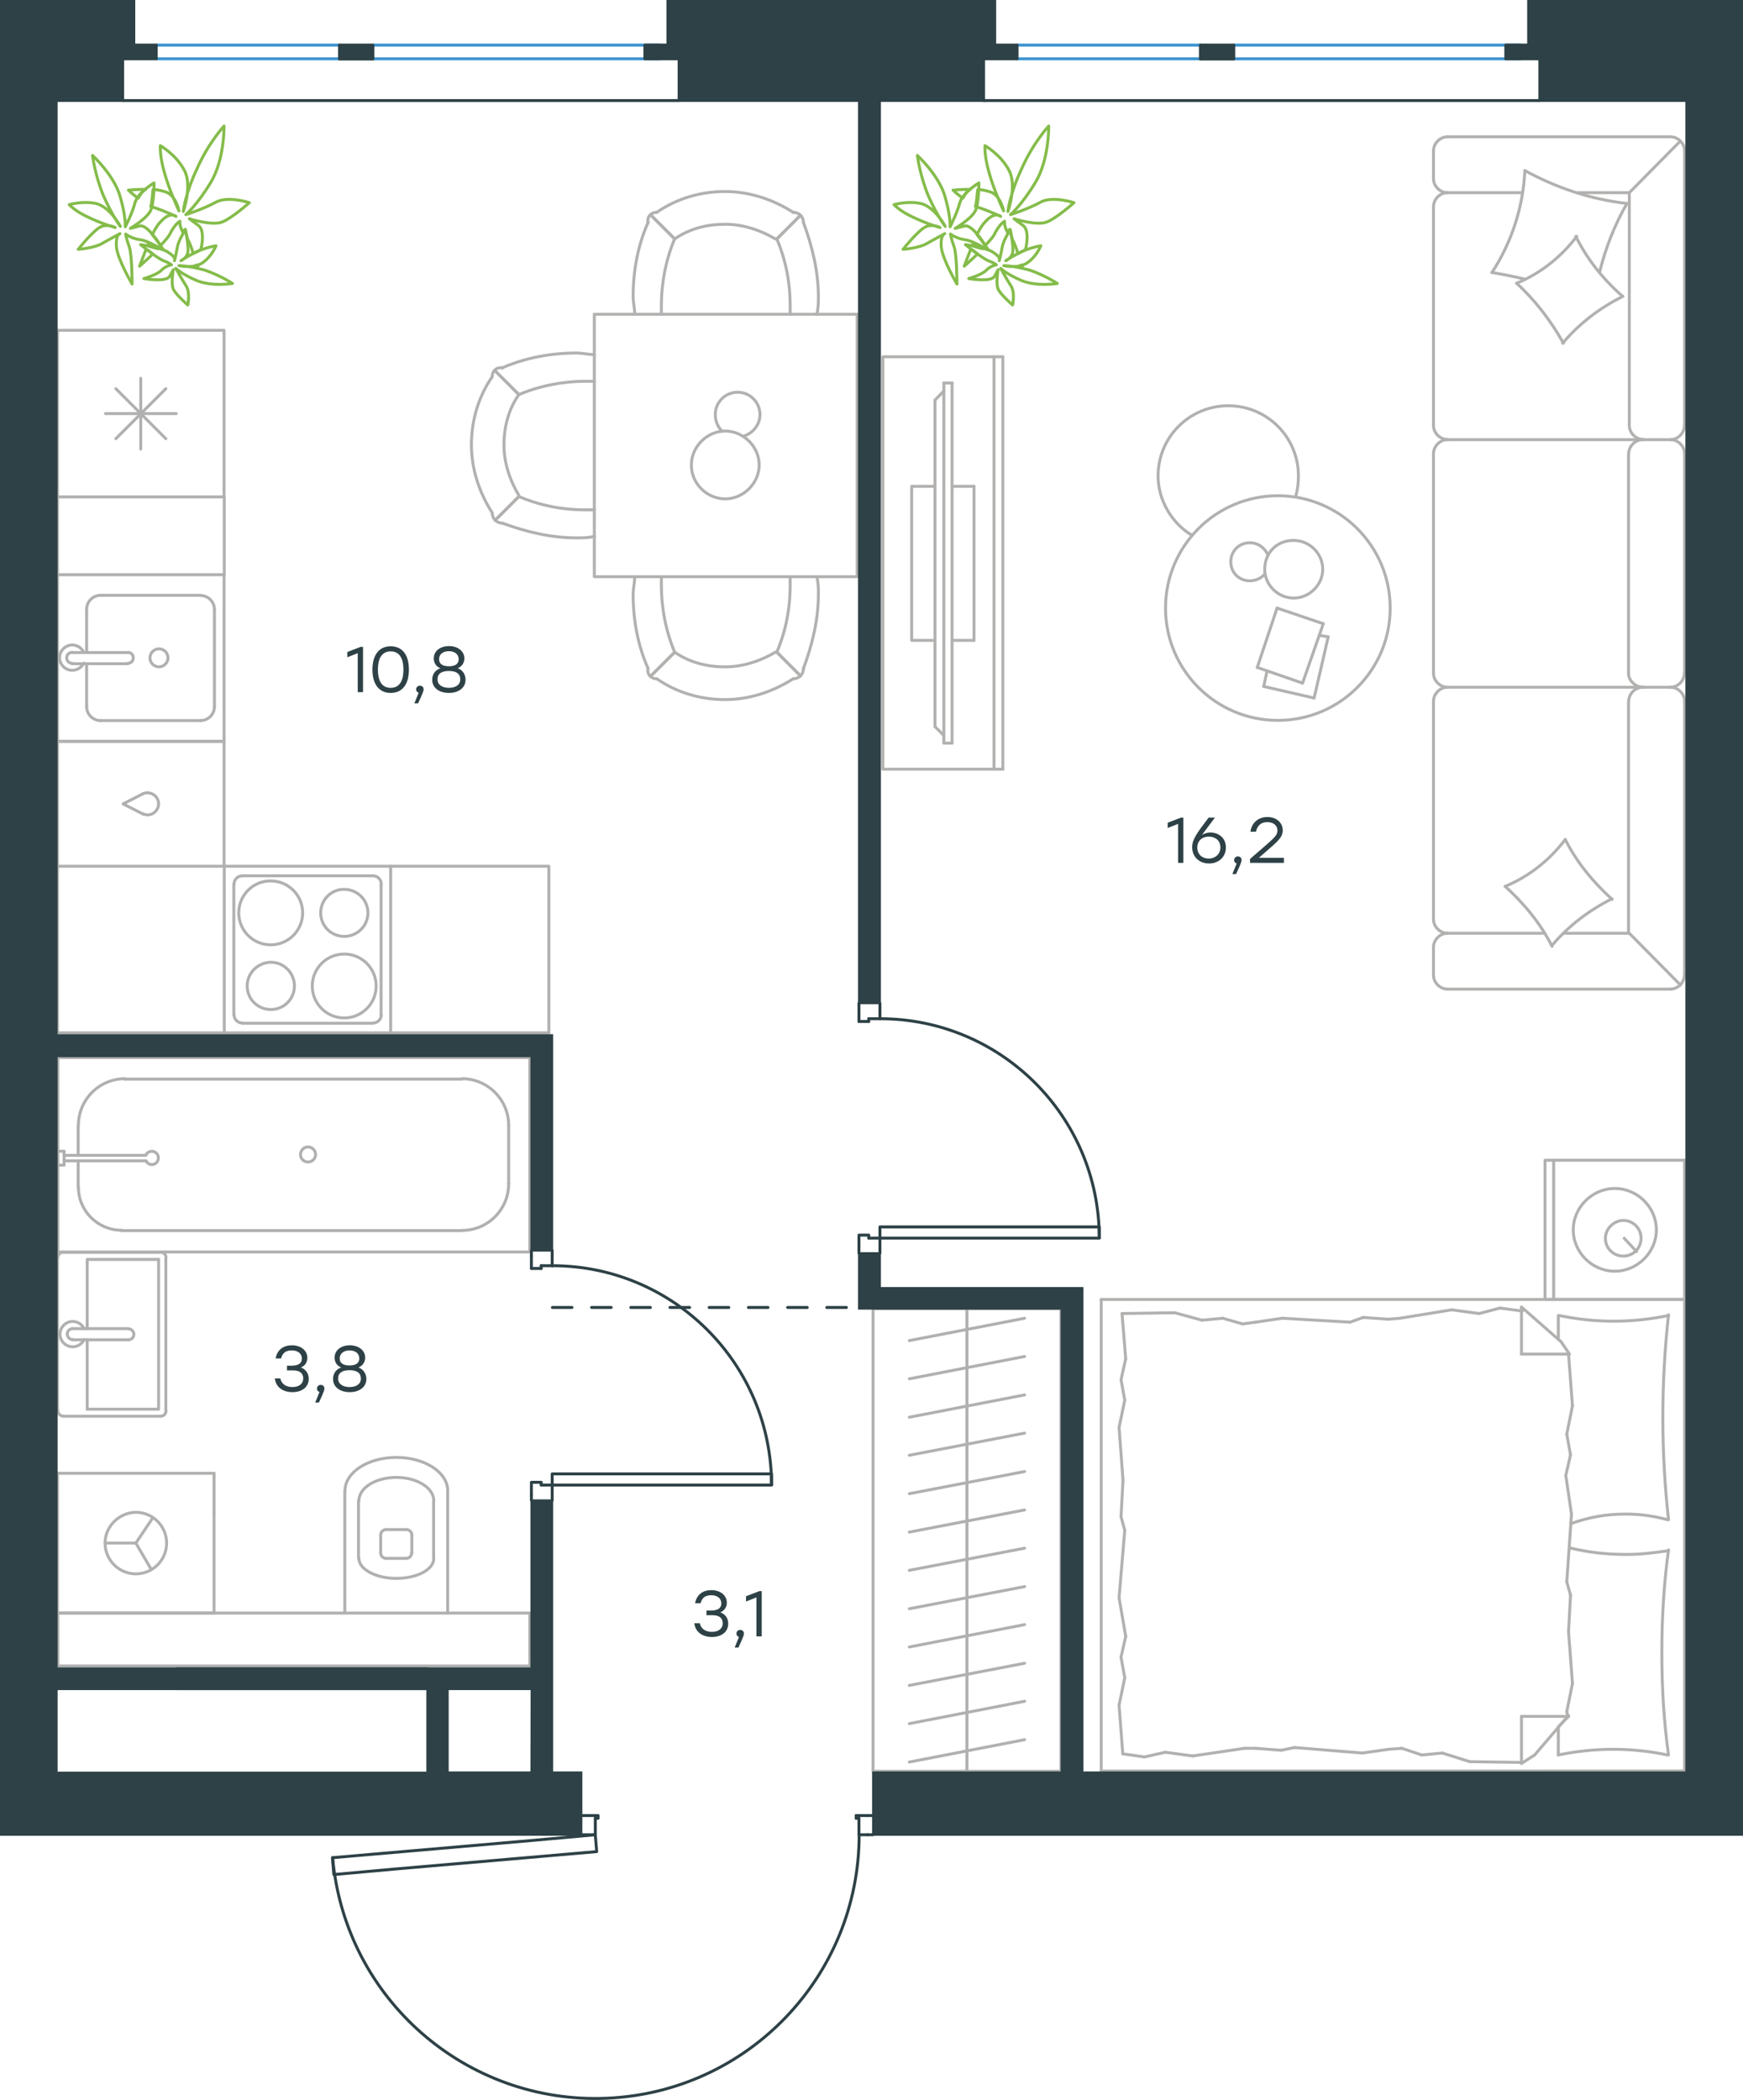 <?xml version="1.0" encoding="utf-8"?>
<!-- Generator: Adobe Illustrator 26.5.0, SVG Export Plug-In . SVG Version: 6.00 Build 0)  -->
<svg version="1.1" id="Слой_1" xmlns="http://www.w3.org/2000/svg" xmlns:xlink="http://www.w3.org/1999/xlink" x="0px" y="0px"
	 viewBox="0 0 889.2 1071.2" style="enable-background:new 0 0 889.2 1071.2;" xml:space="preserve">
<style type="text/css">
	.st0{fill:none;stroke:#B2B1B0;stroke-width:1.5;stroke-linecap:round;stroke-linejoin:round;stroke-miterlimit:22.926;}
	.st1{fill:none;stroke:#B1B0B0;stroke-width:1.5;stroke-linecap:round;stroke-linejoin:round;stroke-miterlimit:22.926;}
	.st2{fill:none;stroke:#2D4146;stroke-width:1.5;stroke-linecap:round;stroke-linejoin:round;stroke-miterlimit:22.926;}
	.st3{fill:none;stroke:#3C93D0;stroke-width:1.5;stroke-linecap:round;stroke-linejoin:round;stroke-miterlimit:22.926;}
	.st4{fill:#2D4146;stroke:#2D4146;stroke-miterlimit:10;}
	.st5{enable-background:new    ;}
	.st6{fill:#2D4146;}
	
		.st7{fill:none;stroke:#2D4146;stroke-width:1.5;stroke-linecap:round;stroke-linejoin:round;stroke-miterlimit:22.926;stroke-dasharray:10;}
	.st8{fill:none;stroke:#84BC4A;stroke-width:1.5;stroke-linecap:round;stroke-linejoin:round;stroke-miterlimit:22.926;}
</style>
<g>
	<line class="st0" x1="670.4" y1="356.1" x2="644.7" y2="350.2"/>
	<line class="st0" x1="644.7" y1="350.2" x2="646.4" y2="342.2"/>
	<line class="st0" x1="673" y1="324.1" x2="677.6" y2="324.9"/>
	<line class="st0" x1="677.6" y1="324.9" x2="670.4" y2="356.1"/>
	<line class="st0" x1="664.5" y1="348.5" x2="641.4" y2="340.5"/>
	<line class="st0" x1="641.4" y1="340.5" x2="651.5" y2="310.2"/>
	<line class="st0" x1="651.5" y1="310.2" x2="675.1" y2="318.2"/>
	<line class="st0" x1="675.1" y1="318.2" x2="664.5" y2="348.5"/>
	<ellipse class="st0" cx="651.9" cy="310.2" rx="57.3" ry="57.3"/>
	<path class="st0" d="M645.2,290.4c0,8,6.7,14.7,14.8,14.7c8,0,14.8-6.7,14.8-14.7s-6.7-14.7-14.8-14.7
		C651.5,275.6,645.2,281.9,645.2,290.4z"/>
	<path class="st0" d="M645.2,292.9c-1.7,2.1-4.6,3.4-7.6,3.4c-5.5,0-9.7-4.2-9.7-9.7s4.2-9.7,9.7-9.7c4.2,0,7.6,2.5,9.3,6.3"/>
	<path class="st0" d="M608.1,273.1c-10.5-6.3-17.3-18.1-17.3-30.3c0-19.8,16-35.8,35.8-35.8s35.8,16,35.8,35.8c0,3.5-0.4,7-1.4,10.5
		"/>
</g>
<g>
	<g>
		<line class="st0" x1="507.1" y1="392.4" x2="507.1" y2="182"/>
		<polyline class="st0" points="511.6,182 450.4,182 450.4,392.4 511.6,392.4 		"/>
		<line class="st0" x1="511.6" y1="392.4" x2="511.6" y2="182"/>
	</g>
	<g>
		<polyline class="st0" points="477,248.1 465.1,248.1 465.1,326.7 477,326.7 		"/>
		<line class="st0" x1="485.7" y1="326.7" x2="496.9" y2="326.7"/>
		<line class="st0" x1="496.9" y1="326.7" x2="496.9" y2="248.1"/>
		<line class="st0" x1="496.9" y1="248.1" x2="485.7" y2="248.1"/>
		<line class="st0" x1="485.7" y1="379.1" x2="481.5" y2="379.1"/>
		<line class="st0" x1="477" y1="204.1" x2="481.5" y2="199.5"/>
		<line class="st0" x1="481.5" y1="375.2" x2="477" y2="370.7"/>
		<line class="st0" x1="481.5" y1="195.4" x2="481.5" y2="379.1"/>
		<line class="st0" x1="485.7" y1="379.1" x2="485.7" y2="195.4"/>
		<line class="st0" x1="485.7" y1="195.4" x2="481.5" y2="195.4"/>
		<line class="st0" x1="477" y1="370.7" x2="477" y2="204.1"/>
	</g>
</g>
<g>
	<line class="st0" x1="852.2" y1="69.8" x2="738.4" y2="69.8"/>
	<line class="st0" x1="731.3" y1="231.4" x2="731.3" y2="343.5"/>
	<line class="st0" x1="731.3" y1="357.7" x2="731.3" y2="469"/>
	<line class="st0" x1="859.4" y1="497.5" x2="859.4" y2="357.7"/>
	<line class="st0" x1="731.3" y1="76.9" x2="731.3" y2="91.2"/>
	<line class="st0" x1="738.4" y1="98.3" x2="776.8" y2="98.3"/>
	<line class="st0" x1="831.2" y1="98.3" x2="831.2" y2="217.1"/>
	<line class="st0" x1="831.2" y1="476.1" x2="798.1" y2="476.1"/>
	<line class="st0" x1="731.3" y1="483.2" x2="731.3" y2="497.5"/>
	<line class="st0" x1="738.4" y1="504.6" x2="852.2" y2="504.6"/>
	<line class="st0" x1="857" y1="72.2" x2="831.2" y2="98.3"/>
	<line class="st0" x1="831.2" y1="476.1" x2="857.3" y2="502.5"/>
	<line class="st0" x1="838" y1="224.3" x2="852.2" y2="224.3"/>
	<line class="st0" x1="738.4" y1="350.6" x2="838" y2="350.6"/>
	<line class="st0" x1="738.4" y1="224.3" x2="838" y2="224.3"/>
	<line class="st0" x1="838" y1="350.6" x2="852.2" y2="350.6"/>
	<line class="st0" x1="731.3" y1="105.5" x2="731.3" y2="217.1"/>
	<line class="st0" x1="859.4" y1="217.1" x2="859.4" y2="76.9"/>
	<line class="st0" x1="830.8" y1="231.4" x2="830.8" y2="343.5"/>
	<line class="st0" x1="859.4" y1="343.5" x2="859.4" y2="231.4"/>
	<line class="st0" x1="830.8" y1="357.7" x2="830.8" y2="476.1"/>
	<line class="st0" x1="788" y1="476.1" x2="738.4" y2="476.1"/>
	<line class="st0" x1="805.2" y1="98.3" x2="831.2" y2="98.3"/>
	<path class="st0" d="M859.4,76.9c0-3.8-3.4-7.1-7.1-7.1"/>
	<path class="st0" d="M852.2,504.6c3.8,0,7.1-3.4,7.1-7.1"/>
	<path class="st0" d="M731.3,469c0,3.8,3.4,7.1,7.1,7.1"/>
	<path class="st0" d="M738.4,69.8c-3.8,0-7.1,3.4-7.1,7.1"/>
	<path class="st0" d="M731.3,91.2c0,3.8,3.4,7.1,7.1,7.1"/>
	<path class="st0" d="M738.4,98.3c-3.8,0-7.1,3.4-7.1,7.1"/>
	<path class="st0" d="M731.3,343.5c0,3.8,3.4,7.1,7.1,7.1"/>
	<path class="st0" d="M738.4,224.3c-3.8,0-7.1,3.4-7.1,7.1"/>
	<path class="st0" d="M731.3,217.1c0,3.8,3.4,7.1,7.1,7.1"/>
	<path class="st0" d="M738.4,476.1c-3.8,0-7.1,3.4-7.1,7.1"/>
	<path class="st0" d="M731.3,497.5c0,3.8,3.4,7.1,7.1,7.1"/>
	<path class="st0" d="M831.2,217.1c0,3.8,3.4,7.1,7.1,7.1"/>
	<path class="st0" d="M852.2,224.3c3.8,0,7.1-3.4,7.1-7.1"/>
	<path class="st0" d="M838,224.3c-3.8,0-7.1,3.4-7.1,7.1"/>
	<path class="st0" d="M859.4,231.4c0-3.8-3.4-7.1-7.1-7.1"/>
	<path class="st0" d="M830.8,343.5c0,3.8,3.6,7.1,7.6,7.1"/>
	<path class="st0" d="M852.2,350.6c3.8,0,7.1-3.4,7.1-7.1"/>
	<path class="st0" d="M838,350.6c-3.8,0-7.1,3.4-7.1,7.1"/>
	<path class="st0" d="M859.4,357.7c0-3.8-3.4-7.1-7.1-7.1"/>
	<path class="st0" d="M791.8,482.8c-5.9-11.8-14.3-21.8-23.9-30.6"/>
	<path class="st0" d="M767.8,452.2c12.2-5,22.7-13.4,30.7-23.9"/>
	<path class="st0" d="M798.5,428.2c5.9,11.8,14.3,21.8,23.9,30.6"/>
	<path class="st0" d="M822.4,458.5c-11.8,5.9-22.3,13.9-30.7,23.9"/>
	<path class="st0" d="M797.6,175.1c-6.3-11.3-14.3-21.8-23.9-30.6"/>
	<path class="st0" d="M773.7,144.5c12.2-5,22.7-13.4,30.7-23.9"/>
	<path class="st0" d="M803.9,120.6c5.9,11.8,13.9,21.8,23.9,30.6"/>
	<path class="st0" d="M827.9,151.2c-11.8,5.9-22.3,13.9-30.7,23.9"/>
	<path class="st0" d="M777.9,142.4c-5.5-1.3-11.3-2.5-16.8-3.4"/>
	<path class="st0" d="M761.1,139.1c10.1-15.5,16-33.6,16.8-52"/>
	<path class="st0" d="M777.9,87c16,8.8,33.6,14.7,52.1,16.8"/>
	<path class="st0" d="M830,103.8c-6.3,10.9-10.9,22.7-13.9,34.8"/>
	<path class="st0" d="M738.4,350.6c-3.8,0-7.1,3.4-7.1,7.1"/>
</g>
<g>
	<rect x="303.2" y="160.3" class="st0" width="134.1" height="133.9"/>
	<path class="st0" d="M344.2,121.9c7.6-5.3,16.6-7.5,25.7-7.5s18.1,3,25.7,7.5"/>
	<path class="st0" d="M323.8,160.3c0-3-0.8-6-0.8-9.1c0-12.8,2.3-25.7,7.6-37.7"/>
	<path class="st0" d="M409.9,113.6c4.5,12.1,7.6,24.9,7.6,37.7c0,3,0,6-0.8,9.1"/>
	<path class="st0" d="M337.4,160.3c0-1.5,0-3,0-4.5c0-11.3,2.3-23.4,6.8-34"/>
	<path class="st0" d="M396.3,121.9c4.5,10.6,6.8,21.9,6.8,34c0,1.5,0,3,0,4.5"/>
	<path class="st0" d="M335.1,108.3c9.8-6.8,21.9-10.6,34.7-10.6c12.1,0,24.2,3.8,34.8,10.6"/>
	<line class="st0" x1="344.2" y1="121.9" x2="332.1" y2="109.8"/>
	<line class="st0" x1="396.3" y1="121.9" x2="408.4" y2="109.8"/>
	<line class="st0" x1="344.2" y1="121.9" x2="332.1" y2="109.8"/>
	<line class="st0" x1="396.3" y1="121.9" x2="408.4" y2="109.8"/>
	<path class="st0" d="M404.6,108.3c3,0,5.3,2.3,5.3,5.3"/>
	<path class="st0" d="M330.6,113.6c-0.6-3,1.5-5.3,4.5-5.3"/>
	<path class="st0" d="M344.2,332.7c7.6,5.3,16.6,7.5,25.7,7.5s18.1-3,25.7-7.5"/>
	<path class="st0" d="M323.8,294.2c0,3-0.8,6-0.8,9.1c0,12.8,2.3,25.7,7.6,37.7"/>
	<path class="st0" d="M409.9,341c4.5-12.1,7.6-24.9,7.6-37.7c0-3,0-6-0.8-9.1"/>
	<path class="st0" d="M337.4,294.2c0,1.5,0,3,0,4.5c0,11.3,2.3,23.4,6.8,34"/>
	<path class="st0" d="M396.3,332.7c4.5-10.6,6.8-21.9,6.8-34c0-1.5,0-3,0-4.5"/>
	<path class="st0" d="M335.1,346.3c9.8,6.8,21.9,10.6,34.7,10.6c12.1,0,24.2-3.8,34.8-10.6"/>
	<line class="st0" x1="344.2" y1="332.7" x2="332.1" y2="344.8"/>
	<line class="st0" x1="396.3" y1="332.7" x2="408.4" y2="344.8"/>
	<line class="st0" x1="344.2" y1="332.7" x2="332.1" y2="344.8"/>
	<line class="st0" x1="396.3" y1="332.7" x2="408.4" y2="344.8"/>
	<path class="st0" d="M404.6,346.3c3,0,5.3-2.3,5.3-5.3"/>
	<path class="st0" d="M330.6,341c-0.6,3,1.5,5.3,4.5,5.3"/>
	<path class="st0" d="M264.7,201.3c-5.3,7.5-7.6,16.6-7.6,25.7c0,9.1,3,18.1,7.6,25.7"/>
	<path class="st0" d="M303.2,180.9c-3,0-6-0.8-9.1-0.8c-12.8,0-25.7,2.3-37.8,7.5"/>
	<path class="st0" d="M256.4,266.9c12.1,4.5,24.9,7.5,37.8,7.5c3,0,6,0,9.1-0.8"/>
	<path class="st0" d="M303.2,194.5c-1.5,0-3,0-4.5,0c-11.3,0-23.4,2.3-34,6.8"/>
	<path class="st0" d="M264.7,253.3c10.6,4.5,21.9,6.8,34,6.8c1.5,0,3,0,4.5,0"/>
	<path class="st0" d="M251.1,192.2c-6.8,9.8-10.6,21.9-10.6,34.7c0,12.1,3.8,24.1,10.6,34.7"/>
	<line class="st0" x1="264.7" y1="201.3" x2="252.6" y2="189.2"/>
	<line class="st0" x1="264.7" y1="253.3" x2="252.6" y2="265.4"/>
	<line class="st0" x1="264.7" y1="201.3" x2="252.6" y2="189.2"/>
	<line class="st0" x1="264.7" y1="253.3" x2="252.6" y2="265.4"/>
	<path class="st0" d="M251.1,261.6c0,3,2.3,5.3,5.3,5.3"/>
	<path class="st0" d="M256.4,187.7c-3-0.6-5.3,1.5-5.3,4.5"/>
	<path class="st0" d="M370,254.5c9.3,0,17.3-8,17.3-17.3s-8-17.3-17.3-17.3s-17.3,8-17.3,17.3C352.7,246.9,360.8,254.5,370,254.5z"
		/>
	<path class="st0" d="M368.3,219.9c-2.1-2.1-3.4-5.1-3.4-8.4c0-6.3,5.1-11.4,11.4-11.4s11.4,5.1,11.4,11.4c0,5.1-3.4,9.3-8,10.9"/>
</g>
<g>
	<line class="st0" x1="29.3" y1="751.6" x2="29.3" y2="822.9"/>
	<g>
		<line class="st0" x1="109.2" y1="822.9" x2="29.3" y2="822.9"/>
		<line class="st0" x1="109.2" y1="773" x2="109.2" y2="751.6"/>
		<line class="st0" x1="109.2" y1="822.9" x2="109.2" y2="751.6"/>
		<line class="st0" x1="69.3" y1="787.2" x2="77.9" y2="774.4"/>
		<line class="st0" x1="69.3" y1="787.2" x2="53.6" y2="787.2"/>
		<line class="st0" x1="69.3" y1="787.2" x2="77.2" y2="800.7"/>
		<path class="st0" d="M53.6,787.2c0,8.6,7,15.7,15.7,15.7c8.6,0,15.7-7,15.7-15.7c0-8.6-7-15.7-15.7-15.7
			C60.9,771.6,53.6,778.6,53.6,787.2z"/>
		<line class="st0" x1="109.2" y1="751.6" x2="29.3" y2="751.6"/>
	</g>
</g>
<g>
	<line class="st0" x1="788.2" y1="903.5" x2="859.4" y2="903.5"/>
	<line class="st0" x1="859.4" y1="662.9" x2="859.4" y2="903.5"/>
	<line class="st0" x1="795" y1="683.3" x2="795" y2="671.1"/>
	<line class="st0" x1="800.2" y1="875.6" x2="776.2" y2="875.6"/>
	<line class="st0" x1="795" y1="880.9" x2="800.2" y2="875.6"/>
	<line class="st0" x1="561.8" y1="662.9" x2="859.4" y2="662.9"/>
	<line class="st0" x1="776.2" y1="899.6" x2="776.2" y2="875.6"/>
	<line class="st0" x1="859.4" y1="903.5" x2="561.8" y2="903.5"/>
	<line class="st0" x1="776.2" y1="666.8" x2="796.4" y2="684.5"/>
	<line class="st0" x1="796.4" y1="684.5" x2="800.7" y2="690.8"/>
	<line class="st0" x1="795" y1="895.3" x2="795" y2="881.3"/>
	<line class="st0" x1="800.2" y1="690.8" x2="776.2" y2="690.8"/>
	<line class="st0" x1="800.2" y1="875.1" x2="782.9" y2="895.3"/>
	<line class="st0" x1="782.9" y1="895.3" x2="776.2" y2="899.6"/>
	<line class="st0" x1="776.2" y1="666.8" x2="776.2" y2="690.8"/>
	<line class="st0" x1="571.9" y1="773.8" x2="572.9" y2="755.1"/>
	<line class="st0" x1="574.3" y1="834.8" x2="570.9" y2="815.1"/>
	<line class="st0" x1="573.8" y1="855.9" x2="571.9" y2="845.4"/>
	<line class="st0" x1="571.9" y1="845.4" x2="574.3" y2="834.8"/>
	<line class="st0" x1="573.8" y1="780.6" x2="571.9" y2="773.8"/>
	<line class="st0" x1="570.9" y1="815.1" x2="573.8" y2="780.6"/>
	<line class="st0" x1="572.8" y1="894.8" x2="570.9" y2="869.9"/>
	<line class="st0" x1="570.9" y1="869.9" x2="573.8" y2="855.9"/>
	<line class="st0" x1="574.3" y1="693.2" x2="572.4" y2="670.1"/>
	<line class="st0" x1="573.8" y1="714.3" x2="571.9" y2="703.8"/>
	<line class="st0" x1="571.9" y1="703.8" x2="574.3" y2="693.2"/>
	<line class="st0" x1="572.9" y1="755.1" x2="570.9" y2="728.2"/>
	<line class="st0" x1="570.9" y1="728.2" x2="573.8" y2="714.3"/>
	<line class="st0" x1="561.8" y1="662.9" x2="561.8" y2="903.5"/>
	<path class="st0" d="M851.2,775.3c-1.9-17.3-2.9-34.6-2.9-52.3c0-17.3,1-35,2.9-52.3"/>
	<path class="st0" d="M801.3,777.3c9.6-3.4,18.1-4.9,28.2-4.9c7.2,0,14.4,1,21.2,2.9"/>
	<path class="st0" d="M851.2,671.1c-9.1,1.9-18.7,2.9-27.9,2.9c-9.6,0-18.7-1-27.9-2.9"/>
	<path class="st0" d="M851.2,791.1c-7.2,1-14.4,1.9-21.2,1.9c-10.1,0-19.7-1-29.3-3.4"/>
	<line class="st0" x1="715.2" y1="891.9" x2="708.4" y2="892.4"/>
	<line class="st0" x1="735.8" y1="894.3" x2="725.3" y2="895.3"/>
	<line class="st0" x1="725.3" y1="895.3" x2="715.2" y2="891.9"/>
	<line class="st0" x1="776.2" y1="899.1" x2="749.8" y2="898.7"/>
	<line class="st0" x1="749.8" y1="898.7" x2="735.8" y2="894.3"/>
	<line class="st0" x1="653.6" y1="892.9" x2="640.6" y2="891.9"/>
	<line class="st0" x1="708.4" y1="892.4" x2="695" y2="894.3"/>
	<line class="st0" x1="660.4" y1="891.5" x2="653.6" y2="892.9"/>
	<line class="st0" x1="695" y1="894.3" x2="660.4" y2="891.5"/>
	<line class="st0" x1="640.6" y1="891.9" x2="634.9" y2="891.9"/>
	<line class="st0" x1="594.5" y1="893.9" x2="583.9" y2="896.3"/>
	<line class="st0" x1="583.9" y1="896.3" x2="573.4" y2="894.8"/>
	<line class="st0" x1="634.9" y1="891.9" x2="608.4" y2="895.8"/>
	<line class="st0" x1="608.4" y1="895.8" x2="594.5" y2="893.9"/>
	<line class="st0" x1="633.9" y1="675.4" x2="640.6" y2="674.5"/>
	<line class="st0" x1="613.2" y1="673.5" x2="623.8" y2="672.5"/>
	<line class="st0" x1="623.8" y1="672.5" x2="633.9" y2="675.4"/>
	<line class="st0" x1="572.4" y1="670.1" x2="599.3" y2="669.7"/>
	<line class="st0" x1="599.3" y1="669.7" x2="613.2" y2="673.5"/>
	<line class="st0" x1="695.4" y1="672.1" x2="708.4" y2="673"/>
	<line class="st0" x1="640.6" y1="674.5" x2="654.1" y2="672.5"/>
	<line class="st0" x1="688.7" y1="674.5" x2="695.4" y2="672.1"/>
	<line class="st0" x1="654.1" y1="672.5" x2="688.7" y2="674.5"/>
	<line class="st0" x1="708.4" y1="673" x2="714.2" y2="672.5"/>
	<line class="st0" x1="775.7" y1="668.7" x2="776.7" y2="668.7"/>
	<line class="st0" x1="754.6" y1="670.1" x2="765.2" y2="667.3"/>
	<line class="st0" x1="765.2" y1="667.3" x2="775.7" y2="668.7"/>
	<line class="st0" x1="714.2" y1="672.5" x2="740.6" y2="668.2"/>
	<line class="st0" x1="740.6" y1="668.2" x2="754.6" y2="670.1"/>
	<path class="st0" d="M851.2,895.3c-2.4-17.3-3.4-34.6-3.4-52.3c0-17.3,1-35,3.4-52.3"/>
	<path class="st0" d="M795,895.3c9.1-1.9,18.7-2.9,27.9-2.9c9.6,0,18.7,1,27.9,2.9"/>
	<line class="st0" x1="801.2" y1="813.7" x2="800.2" y2="832.4"/>
	<line class="st0" x1="798.8" y1="752.7" x2="801.7" y2="772.4"/>
	<line class="st0" x1="799.3" y1="731.6" x2="801.2" y2="742.2"/>
	<line class="st0" x1="801.2" y1="742.2" x2="798.8" y2="752.7"/>
	<line class="st0" x1="799.3" y1="807" x2="801.2" y2="813.7"/>
	<line class="st0" x1="801.7" y1="772.4" x2="799.3" y2="807"/>
	<line class="st0" x1="800.2" y1="690.8" x2="802.2" y2="717.2"/>
	<line class="st0" x1="802.2" y1="717.2" x2="799.3" y2="731.6"/>
	<line class="st0" x1="799.3" y1="873.2" x2="799.8" y2="875.6"/>
	<line class="st0" x1="800.2" y1="832.4" x2="802.2" y2="858.8"/>
	<line class="st0" x1="802.2" y1="858.8" x2="799.3" y2="873.2"/>
	<line class="st0" x1="859.4" y1="591.9" x2="859.4" y2="662.9"/>
	<line class="st0" x1="788.2" y1="662.9" x2="788.2" y2="591.9"/>
	<line class="st0" x1="788.7" y1="591.9" x2="859.4" y2="591.9"/>
	<line class="st0" x1="859.4" y1="662.9" x2="788.7" y2="662.9"/>
	<line class="st0" x1="828.6" y1="631.7" x2="834.9" y2="638.5"/>
	<line class="st0" x1="792.6" y1="662.9" x2="792.6" y2="591.9"/>
	<path class="st0" d="M802.6,627.4c0,11.5,9.6,21.1,21.2,21.1c11.5,0,21.2-9.6,21.2-21.1s-9.6-21.1-21.2-21.1
		C812.3,606.3,802.6,615.9,802.6,627.4z"/>
	<path class="st0" d="M819,631.7c0,5.3,4.3,9.1,9.1,9.1c5.3,0,9.1-4.3,9.1-9.1c0-5.3-4.3-9.1-9.1-9.1
		C823.3,622.6,819,626.9,819,631.7z"/>
</g>
<g>
	<line class="st1" x1="493.3" y1="903" x2="493.3" y2="883.4"/>
	<line class="st1" x1="522.7" y1="887.5" x2="463.9" y2="898.9"/>
	<line class="st1" x1="493.3" y1="883.4" x2="493.3" y2="863.9"/>
	<line class="st1" x1="522.7" y1="867.9" x2="463.9" y2="879.3"/>
	<line class="st1" x1="493.3" y1="863.9" x2="493.3" y2="844.3"/>
	<line class="st1" x1="522.7" y1="848.5" x2="463.9" y2="859.8"/>
	<line class="st1" x1="493.3" y1="844.3" x2="493.3" y2="824.7"/>
	<line class="st1" x1="522.7" y1="828.8" x2="463.9" y2="840.2"/>
	<line class="st1" x1="493.3" y1="824.7" x2="493.3" y2="805.3"/>
	<line class="st1" x1="522.7" y1="809.4" x2="463.9" y2="820.7"/>
	<line class="st1" x1="493.3" y1="805.3" x2="493.3" y2="785.6"/>
	<line class="st1" x1="522.7" y1="789.8" x2="463.9" y2="801.1"/>
	<line class="st1" x1="493.3" y1="903.7" x2="493.3" y2="667.6"/>
	<line class="st1" x1="493.3" y1="785.6" x2="493.3" y2="766.2"/>
	<line class="st1" x1="522.7" y1="770.3" x2="463.9" y2="781.6"/>
	<line class="st1" x1="493.3" y1="766.2" x2="493.3" y2="746.6"/>
	<line class="st1" x1="522.7" y1="750.7" x2="463.9" y2="762"/>
	<line class="st1" x1="493.3" y1="746.6" x2="493.3" y2="727.1"/>
	<line class="st1" x1="522.7" y1="731.1" x2="463.9" y2="742.4"/>
	<line class="st1" x1="493.3" y1="727.1" x2="493.3" y2="707.5"/>
	<line class="st1" x1="522.7" y1="711.6" x2="463.9" y2="723"/>
	<line class="st1" x1="493.3" y1="707.5" x2="493.3" y2="687.9"/>
	<line class="st1" x1="522.7" y1="692" x2="463.9" y2="703.4"/>
	<line class="st1" x1="493.3" y1="687.9" x2="493.3" y2="668.4"/>
	<line class="st1" x1="522.7" y1="672.5" x2="463.9" y2="683.9"/>
	<rect x="445.4" y="667.6" class="st1" width="95.8" height="236"/>
</g>
<line class="st1" x1="39.9" y1="605.7" x2="39.9" y2="592.2"/>
<path class="st1" d="M74.5,592.2c0.7,1.4,2.2,2.2,3.7,1.8c1.5-0.3,2.6-1.7,2.6-3.3s-1.1-2.9-2.6-3.3c-1.5-0.3-3.1,0.4-3.7,1.8"/>
<line class="st1" x1="32.7" y1="592.2" x2="74.4" y2="592.2"/>
<line class="st1" x1="32.7" y1="589.4" x2="74.4" y2="589.4"/>
<line class="st1" x1="32.7" y1="587.3" x2="29.5" y2="587.3"/>
<polyline class="st1" points="32.7,587.3 32.7,594.4 29.5,594.4 "/>
<path class="st1" d="M153.3,589c0,2.1,1.7,3.8,3.8,3.8s3.9-1.7,3.9-3.8s-1.7-3.9-3.9-3.9C155,585.1,153.3,586.9,153.3,589"/>
<path class="st1" d="M40,605.6c0,12.2,9.9,22,22,22"/>
<path class="st1" d="M63.8,550.3C50.6,550.3,40,561,40,574.1"/>
<path class="st1" d="M235.7,627.7c13.1,0,23.8-10.6,23.8-23.8"/>
<path class="st1" d="M259.5,574.1c0-13.1-10.7-23.8-23.8-23.8"/>
<line class="st1" x1="39.9" y1="574.2" x2="39.9" y2="589.4"/>
<line class="st1" x1="61.9" y1="627.8" x2="235.7" y2="627.8"/>
<line class="st1" x1="259.5" y1="603.9" x2="259.5" y2="574.2"/>
<line class="st1" x1="235.7" y1="550.5" x2="63.7" y2="550.5"/>
<rect x="29.5" y="539.5" class="st1" width="240.8" height="99.2"/>
<g>
	<path class="st1" d="M210.1,783.1c0-1.6-1.3-2.8-2.8-2.8"/>
	<path class="st1" d="M197,780.3c-1.6,0-2.8,1.3-2.8,2.8"/>
	<path class="st1" d="M207.2,795c1.6,0,2.8-1.3,2.8-2.8"/>
	<path class="st1" d="M194.2,792.2c0,1.6,1.3,2.8,2.8,2.8"/>
	<line class="st1" x1="210.1" y1="792.3" x2="210.1" y2="783.2"/>
	<line class="st1" x1="207.2" y1="780.3" x2="196.9" y2="780.3"/>
	<line class="st1" x1="194.2" y1="783.2" x2="194.2" y2="792.3"/>
	<line class="st1" x1="196.9" y1="795" x2="207.2" y2="795"/>
	<path class="st1" d="M183.1,795c0,5.6,8.6,10.2,19.1,10.2c10.6,0,19.1-4.5,19.1-10.2"/>
	<line class="st1" x1="221.2" y1="765.6" x2="221.2" y2="795"/>
	<path class="st1" d="M221.3,765.6c0-6.6-8.6-11.9-19.1-11.9c-10.6,0-19.1,5.3-19.1,11.9"/>
	<line class="st1" x1="182.9" y1="765.6" x2="182.9" y2="795"/>
	<path class="st1" d="M228.4,760.5c0-9.4-11.7-17-26.2-17s-26.2,7.6-26.2,17"/>
	<line class="st1" x1="228.4" y1="760.6" x2="228.4" y2="822.9"/>
	<line class="st1" x1="175.9" y1="760.6" x2="175.9" y2="822.9"/>
	<rect x="29.5" y="822.9" class="st1" width="240.8" height="27"/>
</g>
<g>
	<line class="st1" x1="44.5" y1="683.5" x2="44.5" y2="718.9"/>
	<polyline class="st1" points="44.5,677.8 44.5,642.5 80.9,642.5 	"/>
	<polyline class="st1" points="80.9,642.5 80.9,718.9 44.5,718.9 	"/>
	<path class="st1" d="M81.9,722.5c1.6,0,2.8-1.3,2.8-2.8"/>
	<path class="st1" d="M84.7,641.6c0-1.6-1.3-2.8-2.8-2.8"/>
	<path class="st1" d="M29.5,719.6c0,1.6,1.3,2.8,2.8,2.8"/>
	<path class="st1" d="M32.3,638.8c-1.6,0-2.8,1.3-2.8,2.8"/>
	<path class="st1" d="M65.5,683.5c1.6,0,2.8-1.3,2.8-2.8s-1.3-2.8-2.8-2.8"/>
	<line class="st1" x1="37" y1="683.5" x2="65.4" y2="683.5"/>
	<path class="st1" d="M37.1,677.8c-1.6,0-2.8,1.3-2.8,2.8s1.3,2.8,2.8,2.8"/>
	<line class="st1" x1="37" y1="677.8" x2="65.4" y2="677.8"/>
	<path class="st1" d="M42.9,677.8c-1.3-2.7-4.4-4.2-7.3-3.5c-2.9,0.7-5,3.3-5,6.3s2.1,5.6,5,6.3c3,0.7,6-0.8,7.3-3.5"/>
	<line class="st1" x1="32.2" y1="722.5" x2="81.8" y2="722.5"/>
	<line class="st1" x1="84.6" y1="719.7" x2="84.6" y2="641.7"/>
	<line class="st1" x1="81.8" y1="638.9" x2="32.2" y2="638.9"/>
	<line class="st1" x1="29.3" y1="641.7" x2="29.3" y2="719.7"/>
</g>
<g>
	<line class="st1" x1="44.2" y1="360.5" x2="44.2" y2="338.6"/>
	<path class="st1" d="M81.1,340.2c2.5,0,4.6-2.1,4.6-4.6c0-2.6-2.1-4.6-4.6-4.6s-4.6,2.1-4.6,4.6C76.5,338.2,78.6,340.2,81.1,340.2"
		/>
	<path class="st1" d="M65.2,338.4c1.6,0,2.8-1.3,2.8-2.8c0-1.6-1.3-2.8-2.8-2.8"/>
	<line class="st1" x1="36.8" y1="338.6" x2="65.2" y2="338.6"/>
	<path class="st1" d="M36.8,332.8c-1.6,0-2.8,1.3-2.8,2.8c0,1.6,1.3,2.8,2.8,2.8"/>
	<line class="st1" x1="36.8" y1="332.9" x2="65.2" y2="332.9"/>
	<path class="st1" d="M42.7,332.7c-1.3-2.7-4.4-4.2-7.3-3.5c-2.9,0.7-5,3.3-5,6.3s2.1,5.6,5,6.3c2.9,0.7,6-0.8,7.3-3.5"/>
	<path class="st1" d="M44.2,360.5c0,3.9,3.2,7.1,7.1,7.1"/>
	<path class="st1" d="M51.3,303.7c-3.9,0-7.1,3.2-7.1,7.1"/>
	<path class="st1" d="M102.3,367.6c3.9,0,7.1-3.2,7.1-7.1"/>
	<path class="st1" d="M109.4,310.9c0-3.9-3.2-7.1-7.1-7.1"/>
	<line class="st1" x1="51.3" y1="367.6" x2="102.3" y2="367.6"/>
	<line class="st1" x1="109.4" y1="360.5" x2="109.4" y2="310.9"/>
	<line class="st1" x1="102.3" y1="303.7" x2="51.3" y2="303.7"/>
	<line class="st1" x1="44.2" y1="310.9" x2="44.2" y2="332.9"/>
	<rect x="29.3" y="293.2" class="st1" width="85" height="85"/>
	<line class="st1" x1="84.6" y1="198.3" x2="59.1" y2="223.8"/>
	<line class="st1" x1="84.6" y1="223.8" x2="59.1" y2="198.3"/>
	<line class="st1" x1="71.8" y1="193" x2="71.8" y2="229.1"/>
	<line class="st1" x1="89.9" y1="211" x2="53.8" y2="211"/>
	<rect x="29.3" y="168.5" class="st1" width="85" height="85"/>
	<path class="st1" d="M73,415.2c2.4,1.1,5.1,0.4,6.7-1.7c1.6-2,1.6-4.9,0-6.9s-4.4-2.7-6.7-1.7"/>
	<polyline class="st1" points="73,415.3 62.8,410.1 73,404.9 	"/>
	<rect x="29.3" y="378.2" class="st1" width="85" height="63.7"/>
	<path class="st1" d="M159.3,503c0,9,7.3,16.3,16.3,16.3s16.3-7.3,16.3-16.3s-7.3-16.3-16.3-16.3S159.3,494,159.3,503"/>
	<path class="st1" d="M126.1,503c0,6.7,5.4,12,12.1,12s12-5.4,12-12c0-6.7-5.4-12.1-12-12.1C131.5,491,126.1,496.4,126.1,503"/>
	<path class="st1" d="M121.8,465.7c0,9,7.3,16.3,16.3,16.3s16.3-7.3,16.3-16.3s-7.3-16.3-16.3-16.3
		C129.1,449.3,121.8,456.7,121.8,465.7"/>
	<path class="st1" d="M163.6,465.7c0,6.7,5.4,12,12,12c6.7,0,12.1-5.4,12.1-12s-5.4-12-12.1-12C169,453.6,163.6,459,163.6,465.7"/>
	<path class="st1" d="M119.4,517.7c0,2.3,1.9,4.2,4.2,4.2"/>
	<path class="st1" d="M190.3,521.9c2.3,0,4.2-1.9,4.2-4.2"/>
	<path class="st1" d="M123.6,446.8c-2.3,0-4.2,1.9-4.2,4.2"/>
	<path class="st1" d="M194.5,451c0-2.3-1.9-4.2-4.2-4.2"/>
	<line class="st1" x1="123.6" y1="522" x2="190.2" y2="522"/>
	<line class="st1" x1="119.3" y1="451.1" x2="119.3" y2="517.7"/>
	<line class="st1" x1="190.2" y1="446.8" x2="123.6" y2="446.8"/>
	<line class="st1" x1="194.4" y1="517.7" x2="194.4" y2="451.1"/>
	<rect x="114.4" y="441.9" class="st1" width="84.9" height="85"/>
	<polyline class="st1" points="280,526.9 280,441.9 199.3,441.9 	"/>
	<line class="st1" x1="114.4" y1="293.2" x2="114.4" y2="253.5"/>
	<polyline class="st1" points="114.4,526.9 29.3,526.9 29.3,441.9 	"/>
	<line class="st1" x1="29.3" y1="253.5" x2="29.3" y2="293.2"/>
	<line class="st1" x1="199.3" y1="526.9" x2="280" y2="526.9"/>
</g>
<line class="st2" x1="442.5" y1="936" x2="445.4" y2="936"/>
<polyline class="st2" points="296.6,936 299.4,936 303.7,936 "/>
<line class="st2" x1="438.2" y1="936" x2="442.5" y2="936"/>
<path class="st2" d="M169.7,947.7c6.3,71.8,68,125.8,139.9,122.7c72-3.1,128.7-62.4,128.7-134.4"/>
<line class="st2" x1="442.5" y1="926.2" x2="436.8" y2="926.2"/>
<line class="st2" x1="299.4" y1="926.2" x2="296.6" y2="926.2"/>
<line class="st2" x1="303.7" y1="936" x2="303.7" y2="927.6"/>
<polyline class="st2" points="299.4,926.2 305.1,926.2 305.1,927.6 303.7,927.6 "/>
<line class="st2" x1="438.2" y1="927.6" x2="436.8" y2="927.6"/>
<line class="st2" x1="445.4" y1="926.2" x2="442.5" y2="926.2"/>
<line class="st2" x1="438.2" y1="936" x2="438.2" y2="927.6"/>
<line class="st2" x1="436.8" y1="927.6" x2="436.8" y2="926.2"/>
<polygon class="st2" points="272.6,938.8 169.6,947.7 170.3,956.3 201.2,953.5 304.4,944.6 303.7,936 "/>
<line class="st2" x1="448.9" y1="514.6" x2="448.9" y2="511.8"/>
<polyline class="st2" points="448.9,639.3 448.9,636.5 448.9,631.6 "/>
<line class="st2" x1="448.9" y1="519.7" x2="448.9" y2="514.6"/>
<path class="st2" d="M560.8,631.5c0-61.8-50.1-111.8-111.8-111.8"/>
<line class="st2" x1="438.2" y1="514.6" x2="438.2" y2="521.1"/>
<line class="st2" x1="438.2" y1="636.5" x2="438.2" y2="639.3"/>
<line class="st2" x1="448.9" y1="631.6" x2="443.2" y2="631.6"/>
<polyline class="st2" points="438.2,636.5 438.2,630.1 443.2,630.1 443.2,631.6 "/>
<line class="st2" x1="443.2" y1="519.7" x2="443.2" y2="521.1"/>
<line class="st2" x1="438.2" y1="511.8" x2="438.2" y2="514.6"/>
<line class="st2" x1="448.9" y1="519.7" x2="443.2" y2="519.7"/>
<line class="st2" x1="443.2" y1="521.1" x2="438.2" y2="521.1"/>
<polygon class="st2" points="480.1,631.6 560.8,631.6 560.8,625.9 529.6,625.9 448.9,625.9 448.9,631.6 "/>
<line class="st2" x1="281.7" y1="640.8" x2="281.7" y2="637.9"/>
<polyline class="st2" points="281.7,765.4 281.7,762.5 281.7,757.6 "/>
<line class="st2" x1="281.7" y1="645.7" x2="281.7" y2="640.8"/>
<path class="st2" d="M393.6,757.5c0-61.8-50.1-111.8-111.8-111.8"/>
<line class="st2" x1="271.1" y1="640.8" x2="271.1" y2="647.1"/>
<line class="st2" x1="271.1" y1="762.5" x2="271.1" y2="765.4"/>
<line class="st2" x1="281.7" y1="757.6" x2="276.1" y2="757.6"/>
<polyline class="st2" points="271.1,762.5 271.1,756.2 276.1,756.2 276.1,757.6 "/>
<line class="st2" x1="276.1" y1="645.7" x2="276.1" y2="647.1"/>
<line class="st2" x1="271.1" y1="637.9" x2="271.1" y2="640.8"/>
<line class="st2" x1="281.7" y1="645.7" x2="276.1" y2="645.7"/>
<line class="st2" x1="276.1" y1="647.1" x2="271.1" y2="647.1"/>
<polygon class="st2" points="312.9,757.6 393.6,757.6 393.6,751.9 362.6,751.9 281.7,751.9 281.7,757.6 "/>
<line class="st3" x1="79.8" y1="23" x2="173.2" y2="23"/>
<line class="st3" x1="190.3" y1="23" x2="336.5" y2="23"/>
<line class="st3" x1="79.8" y1="30" x2="173.2" y2="30"/>
<line class="st3" x1="190.3" y1="30" x2="336.5" y2="30"/>
<rect x="173.2" y="23" class="st2" width="17" height="7.1"/>
<rect x="329" y="23" class="st2" width="17" height="7"/>
<rect x="62.7" y="23" class="st2" width="17" height="7"/>
<line class="st2" x1="62.7" y1="51.3" x2="346.1" y2="51.3"/>
<line class="st3" x1="518.9" y1="23" x2="612.4" y2="23"/>
<line class="st3" x1="629.4" y1="23" x2="775.6" y2="23"/>
<line class="st3" x1="518.9" y1="30" x2="612.4" y2="30"/>
<line class="st3" x1="629.4" y1="30" x2="775.6" y2="30"/>
<rect x="612.4" y="23" class="st2" width="17" height="7.1"/>
<rect x="768.2" y="23" class="st2" width="17" height="7"/>
<rect x="501.8" y="23" class="st2" width="17" height="7"/>
<line class="st2" x1="501.8" y1="51.3" x2="785.2" y2="51.3"/>
<rect x="173.2" y="23" class="st4" width="17" height="7.1"/>
<polygon class="st4" points="346.1,23.1 346.2,23.1 507.7,23 507.7,0.5 340.5,0.5 340.5,23 340.5,23 329,23 329,30 346.1,30 "/>
<rect x="612.4" y="23" class="st4" width="17" height="7.1"/>
<polygon class="st4" points="501.8,23.1 346.2,23.1 346.2,51.5 438.2,51.5 438.2,511.8 448.9,511.8 448.9,51.5 502,51.5 502,30 
	518.9,30 518.9,23 501.8,23 "/>
<g class="st5">
	<path class="st6" d="M157.5,703.4c0,4.2-3.4,6.8-8.3,6.8c-4.5,0-8.4-2.2-9-7h2.8c0.7,3.1,3.2,4.4,6.2,4.4c3.4,0,5.5-1.7,5.5-4.4
		c0-2.3-1.4-4.1-5.1-4.1h-3.2v-2.4h2.4c3.5,0,5.2-1.3,5.2-3.6c0-2.6-2.1-4.2-5.1-4.2c-2.8,0-4.7,1-5.5,4.1h-2.8
		c0.9-4.7,4.2-6.7,8.4-6.7c4.4,0,7.8,2.6,7.8,6.4c0,2.2-1.2,4.1-3.3,4.9C155.9,698.5,157.5,700.6,157.5,703.4z"/>
	<path class="st6" d="M162.7,715.5h-1.9l2.2-5.4c-0.8-0.2-1.3-0.9-1.3-1.7c0-1.1,0.8-1.9,1.9-1.9c0.8,0,1.9,0.4,1.9,1.9
		C165.5,709,165.4,709.7,162.7,715.5z"/>
	<path class="st6" d="M186.9,703.5c0,4.2-3.7,6.7-8.5,6.7s-8.5-2.5-8.5-6.7c0-2.8,1.5-5,4.2-5.9c-2.2-0.8-3.4-2.7-3.4-5
		c0-3.9,3.4-6.3,7.8-6.3c4.3,0,7.8,2.5,7.8,6.3c0,2.2-1.2,4.1-3.4,5C185.4,698.6,186.9,700.8,186.9,703.5z M184.1,703.3
		c0-2.9-2-4.3-5.8-4.3c-3.8,0-5.8,1.4-5.8,4.3c0,2.7,2.4,4.3,5.8,4.3C181.7,707.6,184.1,706.1,184.1,703.3z M173.3,693
		c0,2.1,1.4,3.6,5,3.6s5-1.5,5-3.6c0-2.5-2-4.1-5-4.1C175.4,688.9,173.3,690.5,173.3,693z"/>
</g>
<g class="st5">
	<path class="st6" d="M185.2,330v23.1h-2.7v-19.9l-5.3,2.1v-2.7l6.8-2.6H185.2z"/>
	<path class="st6" d="M208.6,341.6c0,7.6-3.4,11.9-9.3,11.9c-5.8,0-9.3-4.3-9.3-11.9s3.5-11.9,9.3-11.9
		C205.2,329.7,208.6,334,208.6,341.6z M205.8,341.6c0-6.6-2.6-9.3-6.5-9.3s-6.5,2.7-6.5,9.3s2.6,9.3,6.5,9.3
		S205.8,348.2,205.8,341.6z"/>
	<path class="st6" d="M213.3,358.8h-1.9l2.2-5.4c-0.8-0.2-1.3-0.9-1.3-1.7c0-1.1,0.8-1.9,1.9-1.9c0.8,0,1.9,0.4,1.9,1.9
		C216.1,352.3,216,353,213.3,358.8z"/>
	<path class="st6" d="M237.5,346.8c0,4.2-3.7,6.7-8.5,6.7s-8.5-2.5-8.5-6.7c0-2.8,1.5-5,4.2-5.9c-2.2-0.8-3.4-2.7-3.4-5
		c0-3.9,3.4-6.3,7.8-6.3c4.3,0,7.8,2.5,7.8,6.3c0,2.2-1.2,4.1-3.4,5C236,341.8,237.5,344,237.5,346.8z M234.8,346.6
		c0-2.9-2-4.3-5.8-4.3c-3.8,0-5.8,1.4-5.8,4.3c0,2.7,2.4,4.3,5.8,4.3C232.4,350.9,234.8,349.4,234.8,346.6z M224,336.3
		c0,2.1,1.4,3.6,5,3.6s5-1.5,5-3.6c0-2.5-2-4.1-5-4.1C226,332.2,224,333.7,224,336.3z"/>
</g>
<g class="st5">
	<path class="st6" d="M371.5,828.3c0,4.2-3.4,6.8-8.3,6.8c-4.5,0-8.4-2.2-9-7h2.8c0.7,3.1,3.2,4.4,6.2,4.4c3.4,0,5.5-1.7,5.5-4.4
		c0-2.3-1.4-4.1-5.1-4.1h-3.2v-2.4h2.4c3.5,0,5.2-1.3,5.2-3.6c0-2.6-2.1-4.2-5.1-4.2c-2.8,0-4.7,1-5.5,4.1h-2.8
		c0.9-4.7,4.2-6.7,8.4-6.7c4.4,0,7.8,2.6,7.8,6.4c0,2.2-1.2,4.1-3.3,4.9C370,823.5,371.5,825.5,371.5,828.3z"/>
	<path class="st6" d="M376.7,840.5h-1.9l2.2-5.4c-0.8-0.2-1.3-0.9-1.3-1.7c0-1.1,0.8-1.9,1.9-1.9c0.8,0,1.9,0.4,1.9,1.9
		C379.5,834,379.4,834.7,376.7,840.5z"/>
	<path class="st6" d="M388.6,811.7v23.1h-2.7v-19.9l-5.3,2.1v-2.7l6.8-2.6H388.6z"/>
</g>
<g class="st5">
	<path class="st6" d="M603.7,417.1v23.1H601v-19.9l-5.3,2.1v-2.7l6.8-2.6H603.7z"/>
	<path class="st6" d="M625.4,432.3c0,5-3.8,8.2-8.6,8.2c-4.7,0-8.6-3.1-8.6-8.3c0-4,2.4-7.2,8.4-15.1h3.2l-6.6,8.8
		c1.2-0.7,2.6-1.2,4.3-1.2C621.6,424.7,625.4,427.4,625.4,432.3z M622.6,432.3c0-3.5-2.6-5.5-5.9-5.5c-3.4,0-5.9,2.1-5.9,5.6
		s2.6,5.6,5.8,5.6C620,438,622.6,435.7,622.6,432.3z"/>
	<path class="st6" d="M630.6,445.9h-1.9l2.2-5.4c-0.8-0.2-1.3-0.9-1.3-1.7c0-1.1,0.8-1.9,1.9-1.9c0.8,0,1.9,0.4,1.9,1.9
		C633.4,439.3,633.3,440.1,630.6,445.9z"/>
	<path class="st6" d="M655,440.2h-17.3v-2l6.7-5.8c5.6-4.9,7.3-6.3,7.3-8.7c0-2.5-2-4.3-5.2-4.3c-3.3,0-5.1,1.9-5.8,4.9h-2.8
		c0.7-4.6,4-7.5,8.7-7.5c4.7,0,7.8,3,7.8,6.8c0,3.4-2.4,5.5-7.8,10.2l-4.4,3.8H655V440.2z"/>
</g>
<polygon class="st4" points="68.5,0.5 0.5,0.5 0.5,23 68.5,23 "/>
<polygon class="st4" points="445.4,904.2 445.4,932.5 445.4,936 888.7,936 888.7,904.2 888.7,902.3 888.7,613.8 888.7,443.8 
	888.7,116.4 888.7,51.5 888.7,0.5 779.6,0.5 779.6,22.9 779.6,23 768.2,23 768.2,30 785.2,30 785.2,23.1 785.3,23.1 785.3,51.5 
	860.3,51.5 860.3,116.4 860.3,443.8 860.3,613.8 860.3,902.3 860.3,904.2 552.2,904.2 552.2,667.6 552.2,657.1 448.9,657.1 
	448.9,639.3 438.2,639.3 438.2,667.6 448.9,667.6 541.6,667.6 541.6,904.2 "/>
<line class="st7" x1="281.8" y1="667" x2="460.5" y2="667"/>
<g>
	<path class="st8" d="M515.5,109.5c0,0,5.6-4.7,12.7-16.4s6.8-28.8,6.8-28.8s-8,8.6-13.8,21.8c-6.2,13.2-7,21.8-7,21.8
		s4.7-13.2,0.6-20.9c-4.1-8-12.3-12.7-12.3-12.7s-0.4,5.3,2.1,13.8c2.3,8.6,7.4,19.5,7.4,19.5s-1.5-8-6.8-9.7
		c-1.5-0.4-3.9-1.2-6.4-1.2c-0.4,2.3-0.4,6.2-1.2,8.6c0.4,0.4,1.2,0.4,1.2,0.4c5.6,1.8,11.7,4.7,11.7,4.7s-2.9-2.9-8,2.9
		c-1.5,1.5-2.9,3.9-4.1,6.4c1.5,1.8,3.3,4.1,4.1,5.6c2.3-2.3,4.7-5,5.3-6.8c2.9-5,4.7-5.6,4.7-5.6s-0.4,2.3,1.5,5.6
		c0.6-1.2,1.2-1.5,1.2-1.5s0.4,2.1,1.2,5c1.2,2.1,2.1,4.7,2.9,7.4c1.2-0.6,2.1-1.2,3.5-1.8l0.4-0.4c1.2-5,1.2-10.3-1.2-12.1
		l-4.7-3.5c0,0,12.1,3.9,17.1,1.5c5-2.1,13.5-9.7,13.5-9.7s-10.6-3.5-16.8-0.4C524.9,106.5,515.5,109.5,515.5,109.5z M495,96.6
		c-4.7,0-8.8,0.4-8.8,0.4s2.1,2.1,5,4.1C492.3,99.3,493.1,97.7,495,96.6z M496.7,123.9c-0.4,0.4-0.4,1.2-0.6,1.5
		c1.5,0.4,3.5,1.2,5.3,1.5l0.4-0.4C500.8,125.6,499.1,124.8,496.7,123.9z M495.2,127.2c-1.8,4.7-3.3,8.6-3.3,8.6s3.3-2.9,6.8-6.2
		C497.9,128.9,496.4,127.7,495.2,127.2z M520.5,135.4c0,0.4,0.4,1.2,0.4,1.2h0.4c0-0.4,0.4-0.6,0.4-1.5
		C520.5,135.4,520.5,135.4,520.5,135.4z"/>
	<path class="st8" d="M484.7,115.7c0,0,0.4-5.6-2.9-16.4c-3.5-10.6-13.8-20-13.8-20s1.2,10,5.6,20.6c4.7,10.6,8.6,15.6,8.6,15.6
		s-4.7-9.1-11.7-11.5c-7-1.8-14.4,0.4-14.4,0.4s2.9,3.3,9.7,6.4c6.8,3.3,13.8,5.3,13.8,5.3s-3.5-2.1-7.4-0.4
		c-4.1,2.1-11.5,11.5-11.5,11.5s8.6-0.6,12.7-3.3c4.1-2.3,8.6-4.7,8.6-4.7s-2.3,0.4-1.8,6.8c0.6,6.4,8,18.9,8,18.9s0-15-1.5-19.1
		s-1.8-6.4-1.8-6.4s2.9,2.3,7.4,2.9c3.5,0.4,8,3.3,10.6,4.7c0.4,0.4,1.2,0.4,1.2,0.4c-1.5-2.3-8-13.2-12.1-12.1l-4.7,1.2
		c0,0,9.1-5.3,10.6-9.7c1.5-4.1,1.5-13.5,1.5-13.5s-8,4.7-9.7,10C488.2,108.9,484.7,115.7,484.7,115.7z"/>
	<path class="st8" d="M510.5,136.9c0,0,2.9,2.9,10.6,6.2c8,3.3,18.3,1.5,18.3,1.5s-6.2-4.1-14.1-6.8c-8.6-2.3-13.2-2.3-13.2-2.3
		s7.4,1.8,12.1-1.5c4.7-3.3,6.8-8.6,6.8-8.6s-3.3,0.4-8.2,2.3c-5,2.1-9.7,5.3-9.7,5.3s2.9-1.2,3.5-4.1c0.6-3.3-1.2-11.7-1.2-11.7
		s-3.5,5.3-4.1,8.8s-1.5,7-1.5,7s1.2-1.5-2.9-4.1c-3.9-2.9-14.4-4.1-14.4-4.1s8.6,7,11.7,8.2c3.2,1.2,4.1,2.1,4.1,2.1
		s-2.9,0.4-5.3,2.9c-2.3,2.3-8.8,4.1-8.8,4.1s11.5,2.1,13.2-1.2l1.8-3.3c0,0-1.5,8,0.4,10.6c1.8,2.9,7,7.4,7,7.4s1.5-6.8-1.2-10.3
		C513.2,141.8,510.5,136.9,510.5,136.9z"/>
</g>
<g>
	<path class="st8" d="M94.8,109.5c0,0,5.6-4.7,12.7-16.4s6.8-28.8,6.8-28.8s-8,8.6-13.8,21.8c-6.2,13.2-7,21.8-7,21.8
		s4.7-13.2,0.6-20.9C90,79,81.8,74.3,81.8,74.3s-0.4,5.3,2.1,13.8c2.3,8.6,7.4,19.5,7.4,19.5s-1.5-8-6.8-9.7
		c-1.5-0.4-3.9-1.2-6.4-1.2c-0.4,2.3-0.4,6.2-1.2,8.6c0.4,0.4,1.2,0.4,1.2,0.4c5.6,1.8,11.7,4.7,11.7,4.7s-2.9-2.9-8,2.9
		c-1.5,1.5-2.9,3.9-4.1,6.4c1.5,1.8,3.3,4.1,4.1,5.6c2.3-2.3,4.7-5,5.3-6.8c2.9-5,4.7-5.6,4.7-5.6s-0.4,2.3,1.5,5.6
		c0.6-1.2,1.2-1.5,1.2-1.5s0.4,2.1,1.2,5c1.2,2.1,2.1,4.7,2.9,7.4c1.2-0.6,2.1-1.2,3.5-1.8l0.4-0.4c1.2-5,1.2-10.3-1.2-12.1
		l-4.7-3.5c0,0,12.1,3.9,17.1,1.5c5-2.1,13.5-9.7,13.5-9.7s-10.6-3.5-16.8-0.4C104.2,106.5,94.8,109.5,94.8,109.5z M74.3,96.6
		c-4.7,0-8.8,0.4-8.8,0.4s2.1,2.1,5,4.1C71.6,99.3,72.4,97.7,74.3,96.6z M76,123.9c-0.4,0.4-0.4,1.2-0.6,1.5
		c1.5,0.4,3.5,1.2,5.3,1.5l0.4-0.4C80.1,125.6,78.4,124.8,76,123.9z M74.5,127.2c-1.8,4.7-3.3,8.6-3.3,8.6s3.3-2.9,6.8-6.2
		C77.2,128.9,75.7,127.7,74.5,127.2z M99.8,135.4c0,0.4,0.4,1.2,0.4,1.2h0.4c0-0.4,0.4-0.6,0.4-1.5
		C99.8,135.4,99.8,135.4,99.8,135.4z"/>
	<path class="st8" d="M63.9,115.7c0,0,0.4-5.6-2.9-16.4c-3.5-10.6-13.8-20-13.8-20s1.2,10,5.6,20.6c4.7,10.6,8.6,15.6,8.6,15.6
		s-4.7-9.1-11.7-11.5c-7-1.8-14.4,0.4-14.4,0.4s2.9,3.3,9.7,6.4c6.8,3.3,13.8,5.3,13.8,5.3s-3.5-2.1-7.4-0.4
		c-4.1,2.1-11.5,11.5-11.5,11.5s8.6-0.6,12.7-3.3c4.1-2.3,8.6-4.7,8.6-4.7s-2.3,0.4-1.8,6.8c0.6,6.4,8,18.9,8,18.9s0-15-1.5-19.1
		s-1.8-6.4-1.8-6.4s2.9,2.3,7.4,2.9c3.5,0.4,8,3.3,10.6,4.7c0.4,0.4,1.2,0.4,1.2,0.4c-1.5-2.3-8-13.2-12.1-12.1l-4.7,1.2
		c0,0,9.1-5.3,10.6-9.7c1.5-4.1,1.5-13.5,1.5-13.5s-8,4.7-9.7,10C67.5,108.9,63.9,115.7,63.9,115.7z"/>
	<path class="st8" d="M89.7,136.9c0,0,2.9,2.9,10.6,6.2c8,3.3,18.3,1.5,18.3,1.5s-6.2-4.1-14.1-6.8c-8.6-2.3-13.2-2.3-13.2-2.3
		s7.4,1.8,12.1-1.5s6.8-8.6,6.8-8.6s-3.3,0.4-8.2,2.3c-5,2.1-9.7,5.3-9.7,5.3s2.9-1.2,3.5-4.1c0.6-3.3-1.2-11.7-1.2-11.7
		s-3.5,5.3-4.1,8.8s-1.5,7-1.5,7s1.2-1.5-2.9-4.1c-3.9-2.9-14.4-4.1-14.4-4.1s8.6,7,11.7,8.2c3.2,1.2,4.1,2.1,4.1,2.1
		s-2.9,0.4-5.3,2.9c-2.3,2.3-8.8,4.1-8.8,4.1s11.5,2.1,13.2-1.2l1.8-3.3c0,0-1.5,8,0.4,10.6c1.8,2.9,7,7.4,7,7.4s1.5-6.8-1.2-10.3
		C92.4,141.8,89.7,136.9,89.7,136.9z"/>
</g>
<rect x="29.3" y="851.1" class="st4" width="188.7" height="10.6"/>
<path class="st4" d="M281.7,904.2V765.4h-10.6v85.7H90.5v10.6H101h55.6H218V904v0.3h-61.5h-55.4H90.5H28.9v-1.9v-40.6v-248v-75
	h242.2V638h10.6V528.1h-10.6H28.9v-84.3v-87.2V51.5h33.9V30h16.9v-7h-17v0.1H0.5v28.4v305.2v87.2v83.5v10.7v75.7v288.5v1.9V936
	h296.1v-3.5v-28.3H281.7z M271.1,904.2h-42.5l-0.1-0.3l-0.1,0.3V904v-42.3h42.8L271.1,904.2L271.1,904.2z"/>
</svg>
